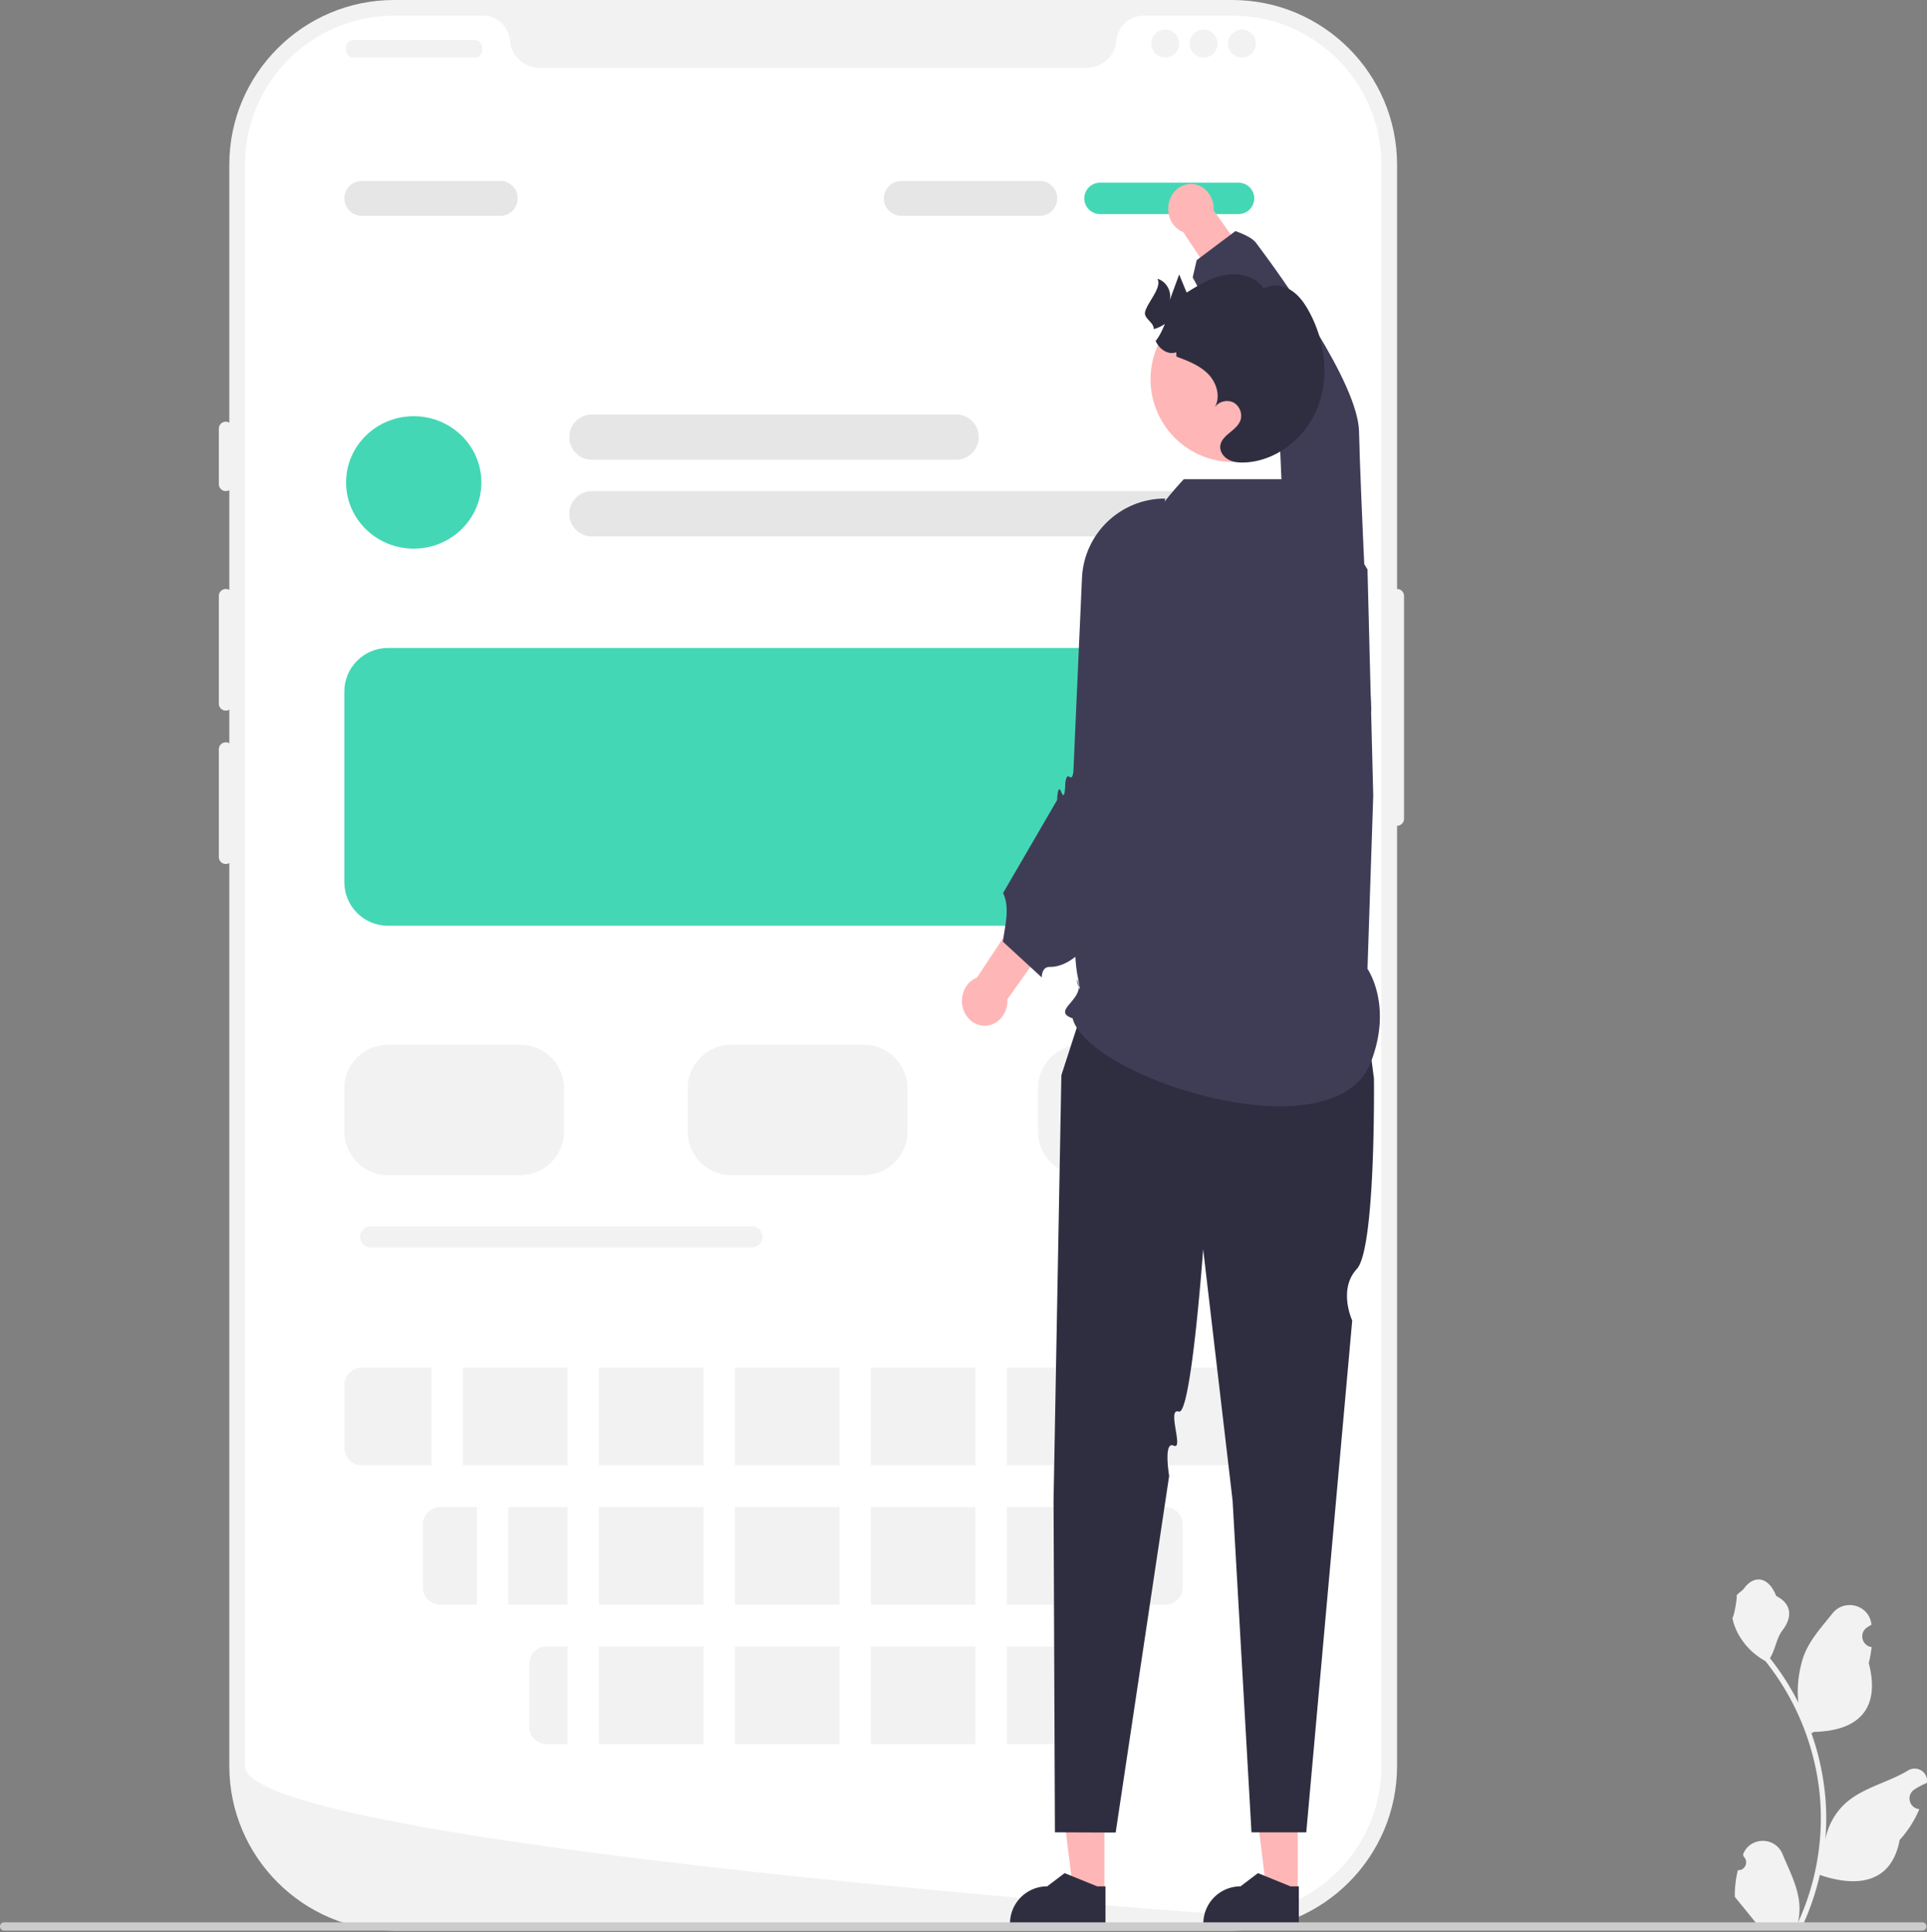 <svg width="357" height="358" fill="none" xmlns="http://www.w3.org/2000/svg"><rect width="100%" height="100%" fill="#808080" stroke="none"/><g clip-path="url(#a)"><path d="M228.292 357.769H73.012c-16.834 0-30.53-13.696-30.53-30.531V30.53C42.482 13.696 56.178 0 73.012 0h155.28c16.835 0 30.53 13.696 30.53 30.53v296.708c0 16.835-13.695 30.531-30.53 30.531z" fill="#F2F2F2"/><path d="M258.821 109.139c-.712 0-1.292.579-1.292 1.291v41.331a1.292 1.292 0 0 0 2.583 0V110.43c0-.712-.579-1.291-1.291-1.291z" fill="#F2F2F2"/><path d="M255.915 30.53v296.703c0 14.653-11.405 26.639-25.826 27.569h-.006c-.213.013-.426.026-.646.032-.381.02-.762.026-1.149.026 0 0-1.421-.103-4.017-.297-2.622-.194-6.439-.484-11.198-.865-1.427-.11-2.932-.233-4.521-.362-3.164-.258-6.638-.543-10.365-.865-1.485-.123-3.022-.259-4.591-.394a2528.528 2528.528 0 0 1-26.478-2.416 689.041 689.041 0 0 1-4.843-.465c-.426-.045-.859-.084-1.292-.129a1931.127 1931.127 0 0 1-20.665-2.144l-1.292-.135c-12.005-1.324-24.055-2.764-35.331-4.314-8.673-1.189-16.887-2.441-24.262-3.739a399.89 399.89 0 0 1-6.923-1.286 63.42 63.42 0 0 1-1.292-.258c-15.608-3.125-25.831-6.496-25.831-9.958V30.531c0-15.26 12.367-27.627 27.627-27.627h16.493c2.635 0 4.753 2.053 4.98 4.682.019.174.038.349.07.523.478 2.641 2.9 4.482 5.586 4.482h101.015c2.686 0 5.108-1.84 5.586-4.482.032-.174.052-.349.071-.523.226-2.629 2.344-4.682 4.979-4.682h16.494c15.26 0 27.627 12.367 27.627 27.627z" fill="#fff"/><path d="M41.835 78.14c-.713 0-1.292.58-1.292 1.292v10.333a1.293 1.293 0 0 0 2.583 0V79.432c0-.712-.58-1.291-1.291-1.291zM41.835 109.139c-.713 0-1.292.579-1.292 1.291v20.02a1.293 1.293 0 0 0 2.583 0v-20.02c0-.712-.58-1.291-1.291-1.291zM41.835 137.554c-.713 0-1.292.579-1.292 1.291v20.02a1.293 1.293 0 0 0 2.583 0v-20.02c0-.712-.58-1.291-1.291-1.291zM88.01 7.427H65.406c-.713 0-1.292.578-1.292 1.291v.646c0 .713.579 1.292 1.292 1.292H88.01c.713 0 1.291-.579 1.291-1.292v-.646c0-.713-.578-1.291-1.291-1.291zM215.876 10.656a2.583 2.583 0 1 0 0-5.166 2.583 2.583 0 0 0 0 5.166zM222.98 10.656a2.583 2.583 0 1 0 0-5.167 2.583 2.583 0 0 0 0 5.167zM230.083 10.656a2.583 2.583 0 1 0 0-5.166 2.583 2.583 0 0 0 0 5.166z" fill="#F2F2F2"/><path d="M76.65 101.664c6.922 0 12.533-5.493 12.533-12.27 0-6.776-5.611-12.27-12.534-12.27-6.922 0-12.534 5.494-12.534 12.27 0 6.777 5.612 12.27 12.534 12.27z" fill="#44D7B6"/><path d="M177.129 85.196h-67.467a4.202 4.202 0 0 1-4.197-4.198 4.202 4.202 0 0 1 4.197-4.197h67.467a4.202 4.202 0 0 1 4.197 4.197 4.202 4.202 0 0 1-4.197 4.198z" fill="#E6E6E6"/><path d="M68.67 227.239a1.955 1.955 0 0 0-1.953 1.953c0 1.077.876 1.953 1.953 1.953h70.664a1.956 1.956 0 0 0 1.953-1.953 1.956 1.956 0 0 0-1.953-1.953H68.67z" fill="#F2F2F2"/><path d="M229.78 99.404H109.662a4.202 4.202 0 0 1-4.197-4.198 4.202 4.202 0 0 1 4.197-4.198H229.78a4.202 4.202 0 0 1 4.197 4.198 4.202 4.202 0 0 1-4.197 4.198zM92.692 39.991h-25.67a3.233 3.233 0 0 1-3.229-3.229 3.233 3.233 0 0 1 3.229-3.229h25.67a3.232 3.232 0 0 1 3.23 3.23 3.232 3.232 0 0 1-3.23 3.228z" fill="#E6E6E6"/><path d="M229.457 33.856h-25.67a2.906 2.906 0 1 0 0 5.812h25.67a2.906 2.906 0 0 0 0-5.812z" fill="#44D7B6"/><path d="M192.647 39.991h-25.67a3.233 3.233 0 0 1-3.229-3.229 3.233 3.233 0 0 1 3.229-3.229h25.67a3.232 3.232 0 0 1 3.229 3.23 3.232 3.232 0 0 1-3.229 3.228z" fill="#E6E6E6"/><path d="M96.405 217.756h-24.54c-4.45 0-8.072-3.621-8.072-8.072v-8.018c0-4.452 3.621-8.073 8.072-8.073h24.54c4.452 0 8.073 3.621 8.073 8.073v8.018c0 4.451-3.621 8.072-8.073 8.072z" fill="#F2F2F2"/><path d="M225.907 171.543H71.865c-4.45 0-8.072-3.622-8.072-8.073v-35.329c0-4.451 3.621-8.072 8.072-8.072h154.042c4.451 0 8.072 3.621 8.072 8.072v35.329c0 4.451-3.621 8.073-8.072 8.073z" fill="#44D7B6"/><path d="M224.917 217.756h-24.54c-4.451 0-8.072-3.621-8.072-8.072v-8.018c0-4.452 3.621-8.073 8.072-8.073h24.54c4.451 0 8.073 3.621 8.073 8.073v8.018c0 4.451-3.622 8.072-8.073 8.072zM160.034 217.756h-24.54c-4.451 0-8.072-3.621-8.072-8.072v-8.018c0-4.452 3.621-8.073 8.072-8.073h24.54c4.452 0 8.073 3.621 8.073 8.073v8.018c0 4.451-3.621 8.072-8.073 8.072zM105.143 253.425H85.769v18.082h19.374v-18.082zM105.144 279.256H94.166v18.083h10.978v-18.083zM130.329 279.256h-19.374v18.083h19.374v-18.083zM130.329 305.088h-19.374v18.083h19.374v-18.083zM155.514 279.256h-19.373v18.083h19.373v-18.083zM130.329 253.425h-19.374v18.082h19.374v-18.082zM155.514 253.425h-19.373v18.082h19.373v-18.082zM205.887 253.425h-19.373v18.082h19.373v-18.082zM155.514 305.088h-19.373v18.083h19.373v-18.083zM180.7 253.425h-19.374v18.082H180.7v-18.082zM215.896 279.256h-12.593v18.083h12.593a3.23 3.23 0 0 0 3.229-3.229v-11.625a3.23 3.23 0 0 0-3.229-3.229zM105.143 305.088h-3.875a3.23 3.23 0 0 0-3.229 3.229v11.625a3.23 3.23 0 0 0 3.229 3.229h3.875v-18.083zM180.7 305.088h-19.374v18.083H180.7v-18.083zM230.427 253.425h-18.728v18.082h18.728a3.23 3.23 0 0 0 3.229-3.229v-11.624a3.229 3.229 0 0 0-3.229-3.229zM197.492 305.361a3.217 3.217 0 0 0-1.291-.273h-9.687v18.083h9.687c.459 0 .895-.1 1.291-.273v-17.537zM180.7 279.256h-19.374v18.083H180.7v-18.083zM197.492 279.256h-10.978v18.083h10.978v-18.083zM88.353 279.256h-6.78a3.23 3.23 0 0 0-3.23 3.229v11.625a3.23 3.23 0 0 0 3.23 3.229h6.78v-18.083zM79.957 253.425H67.042a3.229 3.229 0 0 0-3.23 3.229v11.624a3.23 3.23 0 0 0 3.23 3.229h12.915v-18.082z" fill="#F2F2F2"/><path d="M204.602 350.652h-5.754l-2.737-22.193 8.492.001-.001 22.192z" fill="#FFB6B6"/><path d="m204.806 356.654-17.693-.001v-.224a6.888 6.888 0 0 1 6.887-6.886l3.232-2.452 6.03 2.452 1.544.001v7.11z" fill="#2F2E41"/><path d="M240.42 350.652h-5.753l-2.737-22.193 8.491.001-.001 22.192z" fill="#FFB6B6"/><path d="m240.624 356.654-17.692-.001v-.224a6.886 6.886 0 0 1 6.886-6.886l3.232-2.452 6.03 2.452 1.545.001-.001 7.11zM252.043 180.708h-49.414l-5.998 18.53-1.447 78.802.253 61.489 11.254.043 9.91-66.096s-1.102-6.501.84-5.598c1.941.904-1.34-7.073.946-6.314 2.287.76 4.512-30.089 4.512-30.089l5.452 46.565 3.502 61.489h10.149l8.512-94.84s-2.673-5.741.857-9.552c3.53-3.811 3.168-35.302 3.168-35.302l-2.496-19.127z" fill="#2F2E41"/><path d="M253.345 179.538s4.738 6.747.605 17.318c-6.87 17.568-52.442 2.792-55.233-8.153-4.287-1.479 2.86-3.644.756-7.234-.128-.219 1.182 4.651.144-.737-1.667-8.65 1.194-35.223 1.194-35.223l.944-15.769a65.799 65.799 0 0 1 17.562-40.944h23.729l10.299 16.715 1.067 41.896-1.067 32.131z" fill="#3F3D56"/><path d="m181.014 181.131 7.358-11.154 6.416 3.705-8.162 11.491c.025.443-.007.898-.105 1.353-.535 2.473-2.804 4.004-5.067 3.419-2.264-.585-3.664-3.065-3.129-5.539.341-1.577 1.389-2.768 2.689-3.275z" fill="#FFB6B6"/><path d="M215.839 92.378c-8.243 0-15.024 6.487-15.39 14.722l-1.574 35.472s-.012 1.97-.741 1.387c-.729-.584-.79 1.48-.79 1.48s-.033 3.155-.721 1.349c-.687-1.807-.781 1.462-.781 1.462l-10.01 17.224c1.345 2.782.3 6.221-.033 9.022l7.198 6.625s-.063-1.989 1.488-1.955c9.511.205 19.249-25.486 19.086-34.988-.187-10.842 2.268-51.8 2.268-51.8z" fill="#3F3D56"/><path d="m219.223 43.025 7.358 11.155 6.416-3.705-8.162-11.49a5.065 5.065 0 0 0-.105-1.354c-.535-2.474-2.804-4.005-5.067-3.42-2.264.586-3.664 3.066-3.129 5.54.341 1.577 1.389 2.768 2.689 3.274z" fill="#FFB6B6"/><path d="M254.048 131.779c-8.243 0-15.025-6.488-15.39-14.722l-1.574-35.472s-.012-1.97-.741-1.387c-.729.584-.79-1.48-.79-1.48s-.033-3.156-.721-1.35c-.687 1.807-.781-1.461-.781-1.461l-13.09-24.509.743-3.197 7.164-5.373s2.895.922 3.826 2.163c4.698 6.262 18.912 25.939 19.086 34.987.208 10.842 2.268 51.801 2.268 51.801z" fill="#3F3D56"/><path d="M224.997 85.21c.351.082.702.152 1.053.206 1.09.178 2.181.232 3.245.167a15.277 15.277 0 0 0 8.735-3.326 15.258 15.258 0 0 0 5.362-8.492c1.916-8.234-3.207-16.473-11.441-18.39-8.115-1.895-16.23 3.051-18.303 11.074-.032.124-.065.243-.092.367-1.916 8.24 3.202 16.473 11.441 18.395z" fill="#FFB6B6"/><path d="M244.186 75.316c-2.138 5.642-7.546 10.113-13.576 10.382-1.027.042-2.095-.036-3.003-.526-.913-.483-1.617-1.456-1.54-2.483.161-2.024 2.913-2.8 3.69-4.68.513-1.242-.078-2.836-1.284-3.44-1.206-.596-2.836-.118-3.522 1.046 1.253-1.91.519-4.603-1.063-6.245-1.576-1.647-3.791-2.49-5.928-3.29l-.048-.811c-1.51.579-3.158-.585-3.814-2.096.764-.925 1.247-2.047 1.713-3.152a6.46 6.46 0 0 1-2.066.962c.042-1.314-1.928-1.94-1.593-3.23.465-1.791 3.158-4.471 2.274-6.095 1.648.465 2.722 2.388 2.257 4.035.591-1.612 1.182-3.223 1.773-4.841a505.15 505.15 0 0 0 1.385 3.36c2.25-1.402 4.579-2.829 7.193-3.277 2.615-.453 5.624.31 7.087 2.532 1.522-.926 3.564-.64 5.068.322 1.504.961 2.555 2.483 3.397 4.06 2.853 5.313 3.737 11.832 1.6 17.467z" fill="#2F2E41"/><path d="M321.961 346.548c1.334.084 2.071-1.574 1.062-2.54l-.1-.399.04-.096c1.349-3.217 5.921-3.195 7.259.027 1.187 2.86 2.699 5.724 3.071 8.748a11.642 11.642 0 0 1-.204 4.004 46.678 46.678 0 0 0 4.246-19.387 45.204 45.204 0 0 0-.922-9.101c-1.489-7.283-4.713-14.219-9.364-20.013-2.235-1.222-4.1-3.133-5.226-5.423-.405-.825-.722-1.714-.872-2.619.255.033.96-3.842.768-4.079.354-.538.989-.806 1.376-1.331 1.926-2.611 4.58-2.155 5.965 1.393 2.959 1.494 2.988 3.971 1.172 6.353-1.155 1.515-1.314 3.566-2.328 5.189.105.133.213.262.317.396a47.561 47.561 0 0 1 4.961 7.858c-.394-3.078.187-6.786 1.179-9.176 1.129-2.724 3.245-5.017 5.109-7.372 2.238-2.828 6.828-1.594 7.222 1.991a4.1 4.1 0 0 1 .011.104c-.276.157-.548.322-.812.498-1.511.999-.989 3.341.801 3.617l.041.006a19.935 19.935 0 0 1-.522 2.958c2.391 9.245-2.77 12.612-10.14 12.763-.162.084-.321.167-.484.246a47.227 47.227 0 0 1 1.786 6.445c.396 1.931.671 3.883.826 5.843.191 2.474.175 4.96-.034 7.429l.013-.088c.529-2.719 2.006-5.259 4.15-7.019 3.194-2.624 7.706-3.59 11.152-5.699 1.658-1.015 3.784.297 3.494 2.22l-.014.092a13.284 13.284 0 0 0-2.31 1.218c-1.511 1-.989 3.342.801 3.618l.041.006.083.013a19.808 19.808 0 0 1-3.641 5.702c-1.495 8.07-7.915 8.836-14.782 6.486h-.005a48.435 48.435 0 0 1-3.257 9.51h-11.637c-.042-.13-.08-.263-.117-.392 1.076.066 2.16.004 3.22-.192-.864-1.06-1.727-2.128-2.59-3.187-.021-.021-.038-.042-.055-.063-.438-.542-.88-1.08-1.318-1.622v-.001a19.408 19.408 0 0 1 .568-4.934z" fill="#F2F2F2"/><path d="M0 356.973c0 .426.342.769.769.769H356.14a.767.767 0 0 0 .768-.769.766.766 0 0 0-.768-.768H.769a.766.766 0 0 0-.769.768z" fill="#CCC"/></g><defs><clipPath id="a"><path fill="#fff" d="M0 0h357v357.769H0z"/></clipPath></defs></svg>